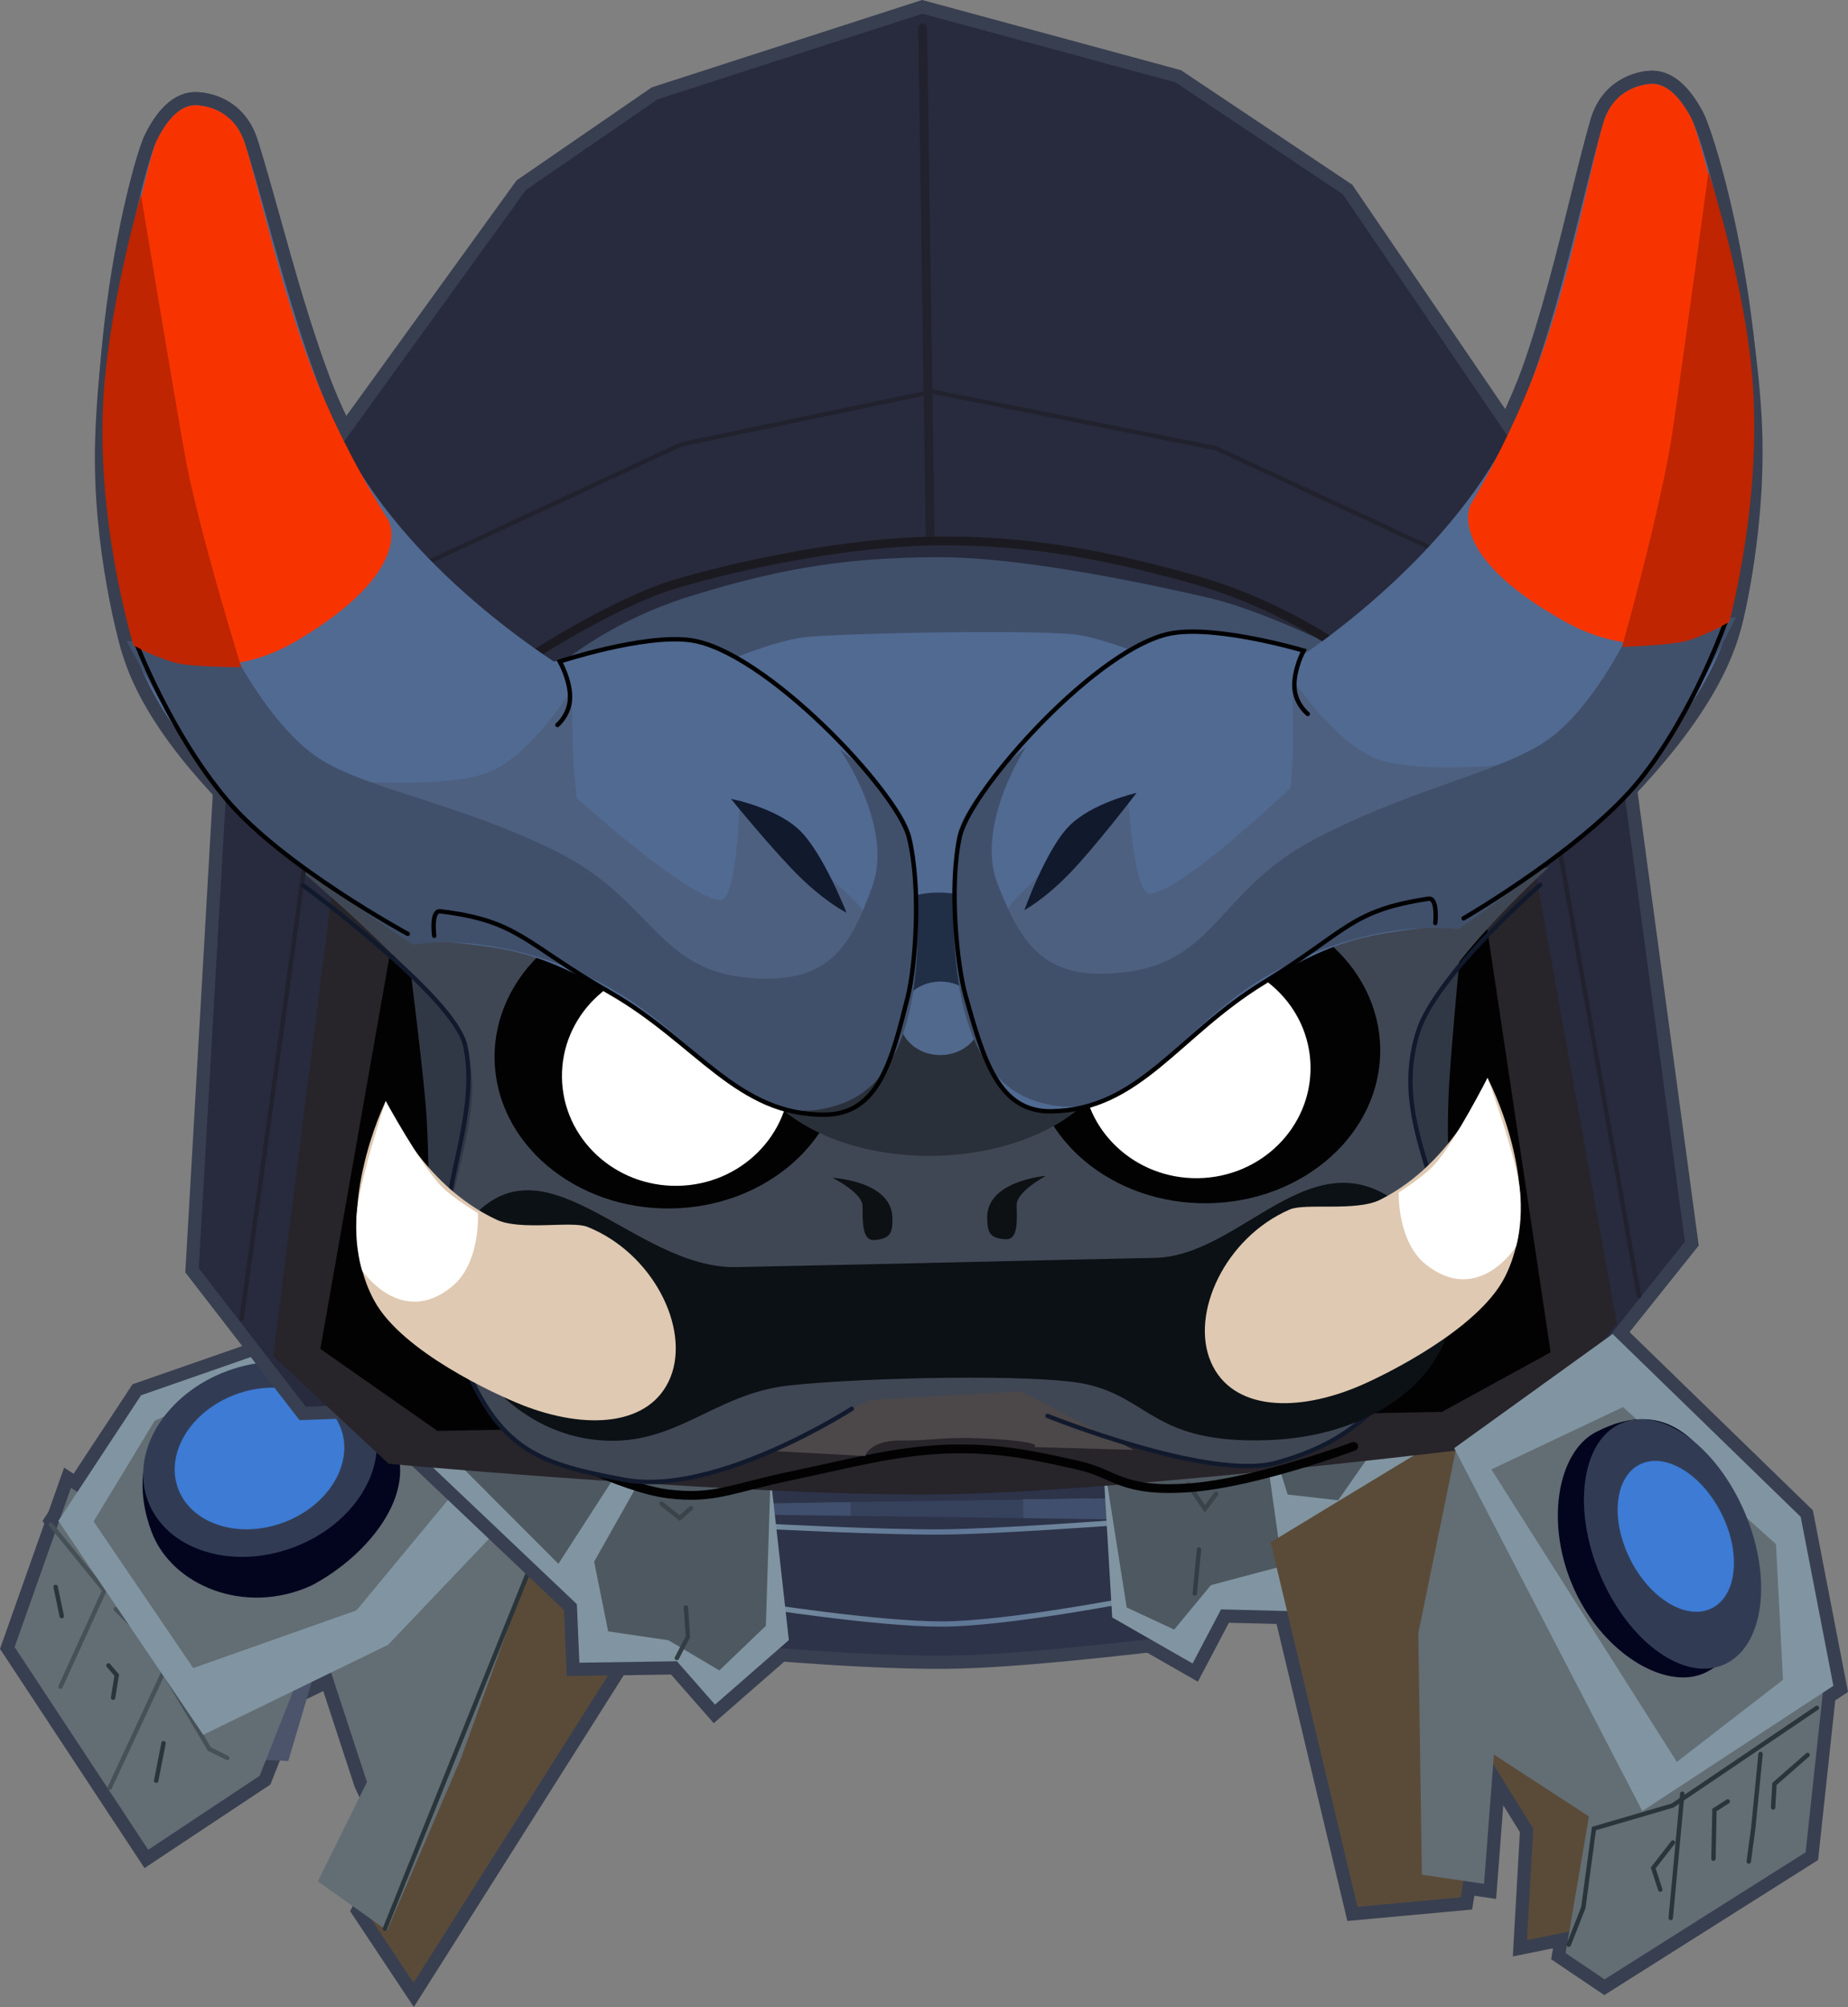 <svg version="1.1" xmlns="http://www.w3.org/2000/svg" xmlns:xlink="http://www.w3.org/1999/xlink" width="105.105" height="114.147" viewBox="0,0,105.105,114.147"><rect x="0" y="0" width="105.105" height="114.147" fill="#808080" stroke="none"/><defs><radialGradient cx="241.713" cy="210.813" r="10.023" gradientUnits="userSpaceOnUse" id="color-1"><stop offset="0" stop-color="#5d7596"/><stop offset="1" stop-color="#748a9d"/></radialGradient><radialGradient cx="240.937" cy="205.75" r="9.735" gradientUnits="userSpaceOnUse" id="color-2"><stop offset="0" stop-color="#5d7596"/><stop offset="1" stop-color="#748a9d"/></radialGradient></defs><g transform="translate(-187.35,-119.162)"><g data-paper-data="{&quot;isPaintingLayer&quot;:true}" fill-rule="nonzero" stroke-linejoin="miter" stroke-miterlimit="10" stroke-dasharray="" stroke-dashoffset="0" style="mix-blend-mode: normal"><path d="M223.026,212.718l-12.155,19.212l-2.747,-4.134l11.626,-24.771z" fill="none" stroke="#383f50" stroke-width="1.5" stroke-linecap="round"/><path d="M205.073,212.68l-2.955,7.478l-6.338,4.207l-7.599,-11.529l3.204,-9.057z" fill="none" stroke="#383f50" stroke-width="1.5" stroke-linecap="round"/><path d="M219.715,202.199l-6.168,17.015l-4.182,9.744l-1.178,-1.311l1.155,-4.735l-1.121,-2.396l-2.204,-6.731z" fill="none" stroke="#383f50" stroke-width="1.5" stroke-linecap="round"/><path d="M216.05,197.83l3.568,4.168l-10.193,10.707l-10.515,5.12l-8.241,-12.166l4.705,-7.144l13.631,-4.749l1.882,1.144l3.705,-1.466z" data-paper-data="{&quot;index&quot;:null}" fill="none" stroke="#383f50" stroke-width="1.5" stroke-linecap="round"/><path d="M223.026,212.718l-12.155,19.212l-2.747,-4.134l11.626,-24.771z" fill="#5a4b39" stroke="#000000" stroke-width="0" stroke-linecap="round"/><path d="M206.425,210.286l-2.68,9.031l-2.992,-0.15" fill="#4c546b" stroke="#000000" stroke-width="0" stroke-linecap="round"/><path d="M205.073,212.68l-2.955,7.478l-6.338,4.207l-7.599,-11.529l3.204,-9.057z" fill="#636d74" stroke="#000000" stroke-width="0" stroke-linecap="round"/><path d="M190.243,205.874l3.044,3.741l-2.494,5.471" fill="none" stroke="#465157" stroke-width="0.25" stroke-linecap="round"/><path d="M193.931,210.679l2.999,2.974l-3.34,7.181" fill="none" stroke="#465157" stroke-width="0.25" stroke-linecap="round"/><path d="M200.28,219.142l-1.026,-0.508l-2.492,-4.213" fill="none" stroke="#465157" stroke-width="0.25" stroke-linecap="round"/><path d="M193.518,213.88l0.472,0.553l-0.208,1.281" fill="none" stroke="#29353a" stroke-width="0.25" stroke-linecap="round"/><path d="M190.862,211.076l-0.348,-1.662" fill="none" stroke="#29353a" stroke-width="0.25" stroke-linecap="round"/><path d="M196.233,220.438l0.418,-2.135" fill="none" stroke="#29353a" stroke-width="0.25" stroke-linecap="round"/><path d="M219.715,202.199l-6.168,17.015l-4.182,9.744l-3.936,-2.799l2.792,-5.643l-2.204,-6.731z" fill="#636d74" stroke="#000000" stroke-width="0" stroke-linecap="round"/><path d="M216.05,197.83l3.568,4.168l-10.193,10.707l-10.515,5.12l-8.241,-12.166l4.705,-7.144l13.631,-4.749l1.882,1.144l3.705,-1.466z" data-paper-data="{&quot;index&quot;:null}" fill="#8095a1" stroke="#000000" stroke-width="0" stroke-linecap="round"/><path d="M208.591,196.967l5.91,5.478l-6.876,8.304l-9.286,3.281l-5.666,-8.337l3.474,-5.731l5.909,-2.643z" data-paper-data="{&quot;index&quot;:null}" fill="#636d74" stroke="#000000" stroke-width="0" stroke-linecap="round"/><path d="M205.026,209.355c-3.788,1.7 -7.907,-0.033 -9.05,-3.062c-1.548,-4.103 0.503,-7.374 4.36,-8.793c3.857,-1.418 7.548,-0.061 9.393,3.658c1.439,2.9 -1.435,6.503 -4.704,8.197z" data-paper-data="{&quot;index&quot;:null}" fill="#03051e" stroke="none" stroke-width="0" stroke-linecap="butt"/><path d="M203.988,207.185c-3.525,1.296 -7.211,0.096 -8.232,-2.682c-1.021,-2.777 1.008,-6.08 4.534,-7.376c3.525,-1.296 7.211,-0.096 8.232,2.682c1.021,2.777 -1.008,6.08 -4.534,7.376z" data-paper-data="{&quot;index&quot;:null}" fill="#313c54" stroke="none" stroke-width="0" stroke-linecap="butt"/><path d="M203.45,205.76c-2.558,0.941 -5.232,0.069 -5.973,-1.946c-0.741,-2.015 0.732,-4.412 3.29,-5.352c2.558,-0.941 5.232,-0.069 5.974,1.946c0.741,2.015 -0.732,4.412 -3.29,5.352z" data-paper-data="{&quot;index&quot;:null}" fill="#3d7bd4" stroke="none" stroke-width="0" stroke-linecap="butt"/><path d="M219.649,202.974l-10.408,25.879" fill="none" stroke="#29353a" stroke-width="0.25" stroke-linecap="round"/><path d="M228.307,205.276l26.489,0.353l0.26,6.476c0,0 -8.503,1.087 -13.183,1.206c-4.68,0.119 -11.972,-0.567 -11.972,-0.567z" fill="none" stroke="#383f50" stroke-width="1.5" stroke-linecap="round"/><path d="M231.257,203.851l0.959,8.589l-4.201,3.669l-2.164,-2.466l-5.549,0.082l-0.141,-3.328l-8.443,-8.016z" fill="none" stroke="#383f50" stroke-width="1.5" stroke-linecap="round"/><path d="M250.112,202.742l18.764,-1.016l-8.8,5.495l1.348,3.588l-4.627,-0.117l-1.62,3.076l-4.571,-2.616z" fill="none" stroke="#383f50" stroke-width="1.5" stroke-linecap="round"/><path d="M269.928,200.621l8.614,16.833l1.065,10.951l-5.411,1.097l0.359,-6.337l-2.779,-4.482l-1.347,8.386l-5.871,0.538l-4.94,-20.731z" fill="none" stroke="#383f50" stroke-width="1.5" stroke-linecap="round"/><path d="M204.743,199.165l-6.088,-7.874l2.219,-38.656l16.39,-22.671l7.49,-5.154l15.059,-4.867l14.392,3.903l9.517,6.364l14.243,20.894l5.214,38.679l-5.474,6.849z" fill="none" stroke="#383f50" stroke-width="1.5" stroke-linecap="round"/><path d="M209.788,172.11c0,0 -12.701,-8.373 -14.838,-16.24c-3.362,-12.371 0.517,-27.088 1.304,-28.688c0.583,-1.186 1.368,-2.127 2.359,-2.026c0.225,0.023 1.997,0.123 2.657,2.144c1.516,4.638 3.42,13.673 6.541,18.692c4.48,7.205 12.784,11.89 12.784,11.89" fill="none" stroke="#383f50" stroke-width="1.5" stroke-linecap="round"/><path d="M204.236,155.601c-4.989,2.963 -9.287,0.269 -9.287,0.269c0,0 -1.624,-5.528 -1.439,-11.662c0.228,-7.579 2.308,-16.141 2.743,-17.026c0.583,-1.186 1.368,-2.127 2.359,-2.026c0.225,0.023 1.997,0.123 2.657,2.144c0.779,2.383 1.989,8.129 3.882,13.009c1.792,4.618 4.292,8.446 4.292,8.446c0,0 1.63,2.784 -5.208,6.846z" fill="none" stroke="#383f50" stroke-width="1.5" stroke-linecap="round"/><path d="M260.118,157.301c0,0 8.162,-4.927 12.429,-12.261c2.972,-5.108 4.61,-14.195 5.989,-18.876c0.601,-2.039 2.369,-2.191 2.593,-2.221c0.988,-0.131 1.8,0.787 2.418,1.955c0.833,1.576 5.143,16.173 2.146,28.637c-1.906,7.926 -14.355,16.669 -14.355,16.669" data-paper-data="{&quot;index&quot;:null}" fill="none" stroke="#383f50" stroke-width="1.5" stroke-linecap="round"/><path d="M270.995,147.851c0,0 2.387,-3.9 4.042,-8.568c1.749,-4.934 2.79,-10.713 3.499,-13.118c0.601,-2.039 2.369,-2.191 2.593,-2.221c0.988,-0.131 1.8,0.787 2.418,1.955c0.461,0.871 2.791,9.369 3.242,16.938c0.365,6.126 -1.095,11.699 -1.095,11.699c0,0 -4.217,2.819 -9.291,0.004c-6.955,-3.859 -5.407,-6.69 -5.407,-6.69z" data-paper-data="{&quot;index&quot;:null}" fill="none" stroke="#383f50" stroke-width="1.5" stroke-linecap="round"/><path d="M291.053,215.143l-1.007,9.364l-11.437,7.227l-2.216,-1.494l1.406,-8.225z" fill="none" stroke="#383f50" stroke-width="1.5" stroke-linecap="round"/><path d="M281.016,220.251l-0.257,2.007l-2.857,0.328l-5.586,-3.638l-0.56,7.354l-3.537,-0.52l-0.202,-13.734l2.136,-10.43z" fill="none" stroke="#383f50" stroke-width="1.5" stroke-linecap="round"/><path d="M279.068,195.031l10.697,10.4l1.858,9.608l-10.866,7.124l-10.701,-20.639z" fill="none" stroke="#383f50" stroke-width="1.5" stroke-linecap="round"/><path d="M231.299,206.799l-0.032,-2.145l19.714,-0.29l0.032,2.145z" fill="#3f4f6d" stroke="none" stroke-width="0" stroke-linecap="butt"/><path d="M235.745,206.156l-0.032,-2.145l9.816,-0.144l0.032,2.145z" fill="#36415c" stroke="none" stroke-width="0" stroke-linecap="butt"/><path d="M230.432,204.667l-0.023,-1.567l21.254,-0.312l0.023,1.567z" fill="#2d3349" stroke="none" stroke-width="0" stroke-linecap="butt"/><path d="M228.307,205.276l26.489,0.353l0.26,6.476c0,0 -8.503,1.087 -13.183,1.206c-4.68,0.119 -11.972,-0.567 -11.972,-0.567z" fill="#2d3349" stroke="#000000" stroke-width="0" stroke-linecap="round"/><path d="M251.727,210.129c0,0 -7.136,1.388 -10.788,1.396c-3.652,0.009 -10.577,-1.082 -10.577,-1.082" fill="none" stroke="url(#color-1)" stroke-width="0.3" stroke-linecap="round"/><path d="M250.673,205.772c0,0 -6.528,0.484 -9.646,0.516c-3.378,0.035 -9.905,-0.312 -9.905,-0.312" fill="none" stroke="url(#color-2)" stroke-width="0.3" stroke-linecap="round"/><path d="M231.257,203.851l0.959,8.589l-4.201,3.669l-2.164,-2.466l-5.549,0.082l-0.141,-3.328l-8.443,-8.016z" fill="#8095a1" stroke="#000000" stroke-width="0" stroke-linecap="round"/><path d="M250.112,202.742l18.764,-1.016l-8.8,5.495l1.348,3.588l-4.627,-0.117l-1.62,3.076l-4.571,-2.616z" fill="#8095a1" stroke="#000000" stroke-width="0" stroke-linecap="round"/><path d="M222.365,203.057l-3.256,5.043l-5.915,-5.926z" fill="#4e5860" stroke="#000000" stroke-width="0" stroke-linecap="round"/><path d="M265.542,201.497l-2.084,2.991l-2.872,-0.328l-0.582,-1.842z" fill="#4e5860" stroke="#000000" stroke-width="0" stroke-linecap="round"/><path d="M231.16,203.575l-0.252,8.052l-2.645,2.537l-2.893,-1.715l-3.43,-0.505l-0.798,-3.966l2.524,-4.477z" fill="#4e5860" stroke="#000000" stroke-width="0" stroke-linecap="round"/><path d="M259.449,202.327l0.827,5.908l-4.054,1.077l-2.09,2.528l-2.701,-1.255l-1.224,-7.753z" fill="#4e5860" stroke="#000000" stroke-width="0" stroke-linecap="round"/><path d="M226.36,210.584l0.117,1.663l-0.63,1.212" fill="none" stroke="#323e43" stroke-width="0.25" stroke-linecap="round"/><path d="M255.303,209.788l0.241,-2.501" fill="none" stroke="#323e43" stroke-width="0.25" stroke-linecap="round"/><path d="M226.647,204.936l-0.639,0.564l-1.03,-0.817" fill="none" stroke="#3a4349" stroke-width="0.25" stroke-linecap="round"/><path d="M256.515,204.128l-0.635,0.842l-0.945,-1.374" fill="none" stroke="#3a4349" stroke-width="0.25" stroke-linecap="round"/><path d="M269.928,200.621l8.614,16.833l1.065,10.951l-5.411,1.097l0.359,-6.337l-2.779,-4.482l-1.347,8.386l-5.871,0.539l-4.94,-20.731z" fill="#5a4b39" stroke="#000000" stroke-width="0" stroke-linecap="round"/><path d="M204.743,199.165l-6.088,-7.874l2.219,-38.656l16.39,-22.671l7.49,-5.154l15.059,-4.867l14.392,3.903l9.517,6.364l14.243,20.894l5.214,38.679l-5.474,6.849z" fill="#282b3d" stroke="#000000" stroke-width="0" stroke-linecap="round"/><path d="M274.517,167.878l4.786,26.549l-5.517,6.797c0,0 -21.687,2.721 -32.44,2.919c-10.691,0.198 -31.893,-1.73 -31.893,-1.73l-6.562,-6.131l3.392,-26.791z" fill="#27242a" stroke="#000000" stroke-width="0" stroke-linecap="round"/><path d="M264.338,201.423c0,0 -5.582,2.095 -9.401,2.358c-3.819,0.263 -4.168,-0.818 -6.242,-1.28c-2.42,-0.539 -4.553,-1.03 -7.481,-0.924c-2.928,0.106 -5.361,0.781 -8.858,1.518c-3.498,0.736 -4.387,1.347 -7.015,1.028c-2.628,-0.319 -7.256,-2.761 -7.256,-2.761" fill="none" stroke="#020202" stroke-width="0.5" stroke-linecap="round"/><path d="M271.615,169.875l3.926,26.195l-6.178,3.388l-57.13,1.084l-6.662,-4.664l3.945,-22.404z" fill="#020202" stroke="#000000" stroke-width="0" stroke-linecap="round"/><path d="M211.708,189.023c0,0 0.094,-4.126 -0.143,-6.964c-0.294,-3.519 -1.487,-12.55 -1.487,-12.55l4.264,-0.673l4.497,23.501z" fill="#313845" stroke="#000000" stroke-width="0" stroke-linecap="round"/><path d="M262.786,191.57l3.805,-23.623l4.282,0.548c0,0 -0.927,9.062 -1.117,12.588c-0.154,2.843 0.062,6.965 0.062,6.965z" data-paper-data="{&quot;index&quot;:null}" fill="#313845" stroke="#000000" stroke-width="0" stroke-linecap="round"/><path d="M275.426,168.499c0,0 -6.405,5.74 -7.422,9.34c-1.742,6.166 3.347,10.383 0.948,15.963c-2.399,5.579 -5.2,7.488 -9.004,8.549c-3.803,1.061 -13.02,-2.662 -13.02,-2.662l-11.133,-0.407c0,0 -7.743,5.004 -12.922,4.041c-5.178,-0.963 -7.372,-1.716 -9.675,-7.989c-2.303,-6.273 2.336,-11.92 0.611,-16.699c-1.095,-3.033 -9.232,-9.85 -9.232,-9.85l7.374,-0.108l28.312,14.277l27.616,-13.672z" fill="#404754" stroke="#000000" stroke-width="0" stroke-linecap="round"/><path d="M236.798,198.79l8.615,-0.493l6.409,3.325l-5.656,-0.161c0,0 0.649,-0.275 -2.268,-0.455c-2.917,-0.18 -3.346,0.104 -5.229,0.077c-1.882,-0.027 -2.107,0.886 -2.107,0.886l-5.375,-0.287z" fill="#4c4749" stroke="#000000" stroke-width="0" stroke-linecap="round"/><path d="M209.758,161.492c0,0 5.064,-6.98 30.419,-7.349c21.497,-0.313 29.192,6.728 29.192,6.728l-11.292,9.794l-26.998,1.946z" fill="#516a92" stroke="#000000" stroke-width="0" stroke-linecap="round"/><path d="M240.248,149.535l-0.423,-28.795" fill="none" stroke="#21222e" stroke-width="0.5" stroke-linecap="round"/><path d="M201.087,194.175l3.841,-27.663l6.149,-15.088l15.028,-6.99l14.29,-2.997l16.107,3.214l15.235,7.076l3.914,13.48l4.919,27.667" fill="none" stroke="#21222e" stroke-width="0.25" stroke-linecap="round"/><path d="M240.647,150.852c4.905,-0.025 12.237,1.568 15.44,2.309c3.203,0.741 7.748,3.056 7.748,3.056l-8.683,1.269c0,0 -4.34,-1.836 -6.309,-2.19c-2.041,-0.366 -13.563,-0.126 -15.69,0.104c-2.127,0.229 -5.962,1.99 -5.962,1.99l-9.122,0.514c0,0 3.068,-3.123 8.488,-4.817c5.42,-1.693 9.184,-2.211 14.089,-2.236z" fill="#40506b" stroke="#000000" stroke-width="0" stroke-linecap="round"/><path d="M235.317,179.093c0.07,4.779 -4.314,8.718 -9.792,8.798c-5.478,0.08 -9.976,-3.728 -10.046,-8.507c-0.07,-4.779 4.314,-8.718 9.792,-8.798c5.478,-0.08 9.976,3.728 10.046,8.507z" fill="#020202" stroke="none" stroke-width="0" stroke-linecap="butt"/><path d="M235.796,199.282c0,0 -7.743,5.004 -12.922,4.041c-5.178,-0.963 -7.372,-1.716 -9.675,-7.989c-2.303,-6.273 1.682,-11.732 0.611,-16.699c-0.603,-2.796 -9.221,-9.117 -9.221,-9.117" fill="none" stroke="#111a2d" stroke-width="0.25" stroke-linecap="round"/><path d="M274.952,169.483c0,0 -5.926,5.122 -6.948,8.356c-1.931,6.109 3.347,10.383 0.948,15.963c-2.399,5.579 -5.2,7.488 -9.004,8.549c-3.803,1.061 -13.02,-2.662 -13.02,-2.662" fill="none" stroke="#111a2d" stroke-width="0.25" stroke-linecap="round"/><path d="M216.914,156.907c0,0 5.17,-3.45 8.92,-4.553c3.75,-1.103 9.802,-2.376 14.798,-2.425c4.736,-0.046 8.943,0.61 14.441,2.138c5.498,1.528 9.195,4.43 9.195,4.43" fill="none" stroke="#1b1a20" stroke-width="0.5" stroke-linecap="round"/><path d="M232.282,180.252c0.051,3.455 -2.812,6.299 -6.394,6.352c-3.582,0.053 -6.527,-2.706 -6.577,-6.161c-0.051,-3.455 2.812,-6.299 6.394,-6.352c3.582,-0.053 6.527,2.706 6.577,6.161z" fill="#ffffff" stroke="none" stroke-width="0" stroke-linecap="butt"/><path d="M265.85,178.797c0.07,4.779 -4.314,8.718 -9.792,8.798c-5.478,0.08 -9.976,-3.728 -10.046,-8.507c-0.07,-4.779 4.314,-8.718 9.792,-8.798c5.478,-0.08 9.976,3.728 10.046,8.507z" fill="#020202" stroke="none" stroke-width="0" stroke-linecap="butt"/><path d="M261.886,179.817c0.051,3.455 -2.812,6.299 -6.394,6.352c-3.582,0.053 -6.527,-2.706 -6.577,-6.161c-0.051,-3.455 2.812,-6.299 6.394,-6.352c3.582,-0.053 6.527,2.706 6.577,6.161z" fill="#ffffff" stroke="none" stroke-width="0" stroke-linecap="butt"/><path d="M220.987,201.023c-6.233,-0.847 -10.069,-8.293 -7.199,-12.105c4.347,-5.775 9.542,2.43 15.45,2.308c9.937,-0.204 17.817,-0.403 23.803,-0.526c5.201,-0.107 9.362,-7.799 14.772,-2.271c5.135,5.248 0.549,12.326 -8.362,12.639c-6.525,0.229 -6.684,-2.43 -10.426,-3.205c-2.714,-0.562 -12.361,-0.38 -16.788,0.094c-4.428,0.474 -6.586,3.699 -11.25,3.065z" fill="#0c1115" stroke="#000000" stroke-width="0" stroke-linecap="round"/><path d="M216.982,199.042c-1.412,-0.564 -6.756,-2.99 -8.344,-5.902c-2.599,-4.764 0.653,-11.358 0.653,-11.358c0,0 1.933,4.719 6.308,6.751c1.382,0.642 4.263,0.046 5.157,0.403c3.722,1.487 5.848,5.752 4.732,8.544c-1.115,2.792 -4.783,3.05 -8.506,1.563z" fill="#dfc9b2" stroke="none" stroke-width="0" stroke-linecap="butt"/><path d="M207.949,191.425c0,0 -0.429,-1.24 -0.324,-3.073c0.112,-1.946 1.665,-6.569 1.665,-6.569c0,0 1.941,3.544 3.098,4.782c0.678,0.726 2.143,1.586 2.143,1.586c0,0 0.175,2.807 -1.451,4.16c-2.9,2.412 -5.132,-0.886 -5.132,-0.886z" fill="#ffffff" stroke="none" stroke-width="0" stroke-linecap="butt"/><path d="M264.77,197.942c-3.677,1.596 -7.351,1.446 -8.548,-1.312c-1.197,-2.758 0.802,-7.083 4.479,-8.679c0.883,-0.383 3.78,0.128 5.143,-0.554c4.313,-2.159 6.107,-6.933 6.107,-6.933c0,0 3.444,6.496 0.986,11.333c-1.502,2.957 -6.772,5.539 -8.167,6.145z" data-paper-data="{&quot;index&quot;:null}" fill="#dfc9b2" stroke="none" stroke-width="0" stroke-linecap="butt"/><path d="M268.472,191.099c-1.665,-1.304 -1.572,-4.115 -1.572,-4.115c0,0 1.438,-0.903 2.095,-1.649c1.12,-1.271 2.956,-4.871 2.956,-4.871c0,0 1.688,4.575 1.857,6.517c0.159,1.829 -0.233,3.081 -0.233,3.081c0,0 -2.134,3.362 -5.103,1.036z" data-paper-data="{&quot;index&quot;:null}" fill="#ffffff" stroke="none" stroke-width="0" stroke-linecap="butt"/><path d="M209.788,172.11c0,0 -12.701,-8.373 -14.838,-16.24c-3.362,-12.371 0.517,-27.088 1.304,-28.688c0.583,-1.186 1.368,-2.127 2.359,-2.026c0.225,0.023 1.997,0.123 2.657,2.144c1.516,4.638 3.42,13.673 6.541,18.692c4.48,7.205 12.784,11.89 12.784,11.89" fill="#516a92" stroke="#000000" stroke-width="0" stroke-linecap="round"/><path d="M219.055,160.394c0,0 0.712,-0.59 0.717,-1.583c0.005,-0.993 -0.585,-2.027 -0.585,-2.027c0,0 4.708,-1.553 7.383,-1.219c4.211,0.526 11.797,8.56 12.468,11.195c0.729,2.863 0.363,7.411 -0.052,9.066c-0.909,3.628 -1.653,6.7 -4.711,6.73c-4.992,0.048 -7.293,-4.121 -12.22,-6.943c-4.927,-2.823 -6.564,-2.528 -11.053,-3.075" fill="#516a92" stroke="#000000" stroke-width="0" stroke-linecap="round"/><path d="M250.841,178.178c0.053,3.626 -4.601,6.635 -10.395,6.72c-5.794,0.085 -10.535,-2.786 -10.588,-6.412c-0.053,-3.626 4.601,-6.635 10.395,-6.72c5.794,-0.085 10.535,2.786 10.588,6.412z" fill="#2a3039" stroke="none" stroke-width="0" stroke-linecap="butt"/><path d="M245.57,174.036c0.034,2.31 -2.106,4.214 -4.781,4.253c-2.674,0.039 -4.87,-1.801 -4.904,-4.111c-0.034,-2.31 2.106,-4.214 4.781,-4.253c2.674,-0.039 4.87,1.801 4.904,4.111z" fill="#202e46" stroke="none" stroke-width="0" stroke-linecap="butt"/><path d="M243.17,177.043c0.017,1.155 -1.015,2.106 -2.305,2.125c-1.29,0.019 -2.35,-0.902 -2.367,-2.057c-0.017,-1.155 1.015,-2.106 2.305,-2.125c1.29,-0.019 2.35,0.902 2.367,2.057z" fill="#51698d" stroke="none" stroke-width="0" stroke-linecap="butt"/><path d="M219.87,158.36c0,0 0.038,2.996 0.09,4.134c0.039,0.833 0.198,2.066 0.198,2.066c0,0 6.303,5.695 8.16,5.789c0.972,0.049 1.098,-5.728 1.098,-5.728c0,0 4.803,4.081 6.335,5.569c0.871,0.845 2.057,2.579 2.057,2.579l0.029,1.969l-10.801,2.128l-7.387,-6.785l-12.405,-6.514c0,0 5.582,0.473 7.969,-0.511c2.386,-0.984 4.658,-4.697 4.658,-4.697z" fill="#4e607f" stroke="#000000" stroke-width="0" stroke-linecap="round"/><path d="M200.663,156.317c0,0 2.282,4.508 5.134,6.163c2.852,1.654 7.913,2.475 13.215,5.115c5.302,2.64 5.71,6.579 10.59,7.144c4.88,0.565 6.11,-1.733 7.357,-5.152c1.247,-3.419 -1.84,-7.804 -1.84,-7.804c0,0 3.996,2.907 4.197,5.646c0.201,2.738 1.331,12.619 -4.166,14.528c-5.497,1.909 -7.826,-3.947 -13.773,-6.965c-5.947,-3.018 -10.516,-2.102 -10.516,-2.102c0,0 -6.117,-3.977 -9.123,-6.635c-3.006,-2.658 -7.191,-10.645 -7.191,-10.645z" fill="#40506b" stroke="#000000" stroke-width="0" stroke-linecap="round"/><path d="M204.236,155.601c-4.989,2.963 -9.287,0.269 -9.287,0.269c0,0 -1.624,-5.528 -1.439,-11.662c0.228,-7.579 2.308,-16.141 2.743,-17.026c0.583,-1.186 1.368,-2.127 2.359,-2.026c0.225,0.023 1.997,0.123 2.657,2.144c0.779,2.383 1.989,8.129 3.882,13.009c1.792,4.618 4.292,8.446 4.292,8.446c0,0 1.63,2.784 -5.208,6.846z" fill="#f73400" stroke="#000000" stroke-width="0" stroke-linecap="round"/><path d="M210.54,172.274c0,0 -7.101,-3.848 -10.294,-7.625c-3.193,-3.777 -5.144,-8.906 -5.144,-8.906" fill="none" stroke="#000000" stroke-width="0.25" stroke-linecap="round"/><path d="M195.369,130.248c0,0 1.676,10.135 2.471,14.654c0.747,4.246 3.233,12.206 3.233,12.206c0,0 -2.642,-0.004 -3.622,-0.223c-1.057,-0.236 -2.502,-1.014 -2.502,-1.014c0,0 -2.239,-7.178 -1.684,-14.56c0.395,-5.253 2.104,-11.062 2.104,-11.062z" fill="#be2500" stroke="#000000" stroke-width="0" stroke-linecap="round"/><path d="M228.923,164.597c0,0 2.568,0.488 3.912,1.793c1.344,1.305 2.659,4.679 2.659,4.679c0,0 -1.133,-0.554 -2.619,-1.997c-1.486,-1.443 -3.951,-4.475 -3.951,-4.475z" fill="#11192d" stroke="#000000" stroke-width="0" stroke-linecap="round"/><path d="M219.055,160.394c0,0 0.712,-0.59 0.717,-1.583c0.005,-0.993 -0.585,-2.027 -0.585,-2.027c0,0 4.708,-1.553 7.383,-1.219c4.211,0.526 11.797,8.56 12.468,11.195c0.729,2.863 0.363,7.411 -0.052,9.066c-0.909,3.628 -1.653,6.7 -4.711,6.73c-4.992,0.048 -7.293,-4.121 -12.22,-6.943c-4.927,-2.823 -5.169,-4.075 -9.659,-4.622c-0.549,-0.067 -0.35,1.393 -0.35,1.393" fill="none" stroke="#000000" stroke-width="0.25" stroke-linecap="round"/><path d="M238.106,188.438c0.012,0.825 -0.094,1.171 -1.021,1.249c-0.73,0.062 -0.666,-1.114 -0.678,-1.939c-0.011,-0.76 -1.712,-1.599 -1.712,-1.599c0,0 3.38,0.164 3.411,2.288z" fill="#0d1114" stroke="none" stroke-width="0" stroke-linecap="butt"/><path d="M246.839,186.036c0,0 -1.676,0.888 -1.665,1.648c0.012,0.825 0.111,1.998 -0.621,1.958c-0.929,-0.051 -1.045,-0.394 -1.057,-1.219c-0.031,-2.124 3.342,-2.387 3.342,-2.387z" data-paper-data="{&quot;index&quot;:null}" fill="#0d1114" stroke="none" stroke-width="0" stroke-linecap="butt"/><path d="M260.118,157.301c0,0 8.162,-4.927 12.429,-12.261c2.972,-5.108 4.61,-14.195 5.989,-18.876c0.601,-2.039 2.369,-2.191 2.593,-2.221c0.988,-0.131 1.8,0.787 2.418,1.955c0.833,1.576 5.143,16.173 2.146,28.637c-1.906,7.926 -14.355,16.669 -14.355,16.669" data-paper-data="{&quot;index&quot;:null}" fill="#516a92" stroke="#000000" stroke-width="0" stroke-linecap="round"/><path d="M270.139,171.669c-4.472,0.679 -6.116,0.432 -10.958,3.399c-4.842,2.966 -7.02,7.201 -12.011,7.299c-3.058,0.06 -3.892,-2.989 -4.907,-6.588c-0.463,-1.642 -0.962,-6.178 -0.318,-9.061c0.593,-2.653 7.94,-10.907 12.133,-11.556c2.664,-0.413 7.415,1.001 7.415,1.001c0,0 -0.559,1.05 -0.525,2.043c0.034,0.993 0.763,1.561 0.763,1.561" data-paper-data="{&quot;index&quot;:null}" fill="#516a92" stroke="#000000" stroke-width="0" stroke-linecap="round"/><path d="M260.857,157.757c0,0 2.379,3.644 4.794,4.558c2.414,0.914 7.98,0.277 7.98,0.277l-12.208,6.876l-7.184,6.999l-10.859,-1.81l-0.029,-1.969c0,0 1.135,-1.768 1.98,-2.639c1.488,-1.532 6.169,-5.753 6.169,-5.753c0,0 0.295,5.77 1.265,5.693c1.854,-0.148 7.986,-6.026 7.986,-6.026c0,0 0.123,-1.237 0.137,-2.071c0.019,-1.138 -0.031,-4.134 -0.031,-4.134z" data-paper-data="{&quot;index&quot;:null}" fill="#4e607f" stroke="#000000" stroke-width="0" stroke-linecap="round"/><path d="M286.088,154.265c0,0 -3.948,8.107 -6.875,10.852c-2.927,2.745 -8.924,6.9 -8.924,6.9c0,0 -4.594,-0.781 -10.45,2.41c-5.856,3.191 -8.011,9.113 -13.562,7.366c-5.551,-1.747 -4.712,-11.657 -4.592,-14.4c0.121,-2.743 4.03,-5.766 4.03,-5.766c0,0 -2.957,4.474 -1.61,7.854c1.347,3.381 2.643,5.642 7.505,4.933c4.862,-0.709 5.154,-4.658 10.376,-7.452c5.222,-2.794 10.257,-3.763 13.059,-5.501c2.802,-1.738 4.951,-6.311 4.951,-6.311z" data-paper-data="{&quot;index&quot;:null}" fill="#40506b" stroke="#000000" stroke-width="0" stroke-linecap="round"/><path d="M270.995,147.851c0,0 2.387,-3.9 4.042,-8.568c1.749,-4.934 2.79,-10.713 3.499,-13.118c0.601,-2.039 2.369,-2.191 2.593,-2.221c0.988,-0.131 1.8,0.787 2.418,1.955c0.461,0.871 2.791,9.369 3.242,16.938c0.365,6.126 -1.095,11.699 -1.095,11.699c0,0 -4.217,2.819 -9.291,0.004c-6.955,-3.859 -5.407,-6.69 -5.407,-6.69z" data-paper-data="{&quot;index&quot;:null}" fill="#f73400" stroke="#000000" stroke-width="0" stroke-linecap="round"/><path d="M285.537,154.413c0,0 -1.8,5.185 -4.88,9.054c-3.081,3.869 -10.065,7.924 -10.065,7.924" data-paper-data="{&quot;index&quot;:null}" fill="none" stroke="#000000" stroke-width="0.25" stroke-linecap="round"/><path d="M284.521,128.938c0,0 1.879,5.757 2.428,10.996c0.772,7.362 -1.256,14.603 -1.256,14.603c0,0 -1.422,0.82 -2.471,1.087c-0.973,0.248 -3.614,0.33 -3.614,0.33c0,0 2.251,-8.029 2.873,-12.296c0.662,-4.54 2.039,-14.72 2.039,-14.72z" data-paper-data="{&quot;index&quot;:null}" fill="#be2500" stroke="#000000" stroke-width="0" stroke-linecap="round"/><path d="M251.991,164.258c0,0 -2.375,3.103 -3.818,4.589c-1.443,1.486 -2.56,2.073 -2.56,2.073c0,0 1.215,-3.411 2.52,-4.755c1.305,-1.344 3.857,-1.907 3.857,-1.907z" data-paper-data="{&quot;index&quot;:null}" fill="#11192d" stroke="#000000" stroke-width="0" stroke-linecap="round"/><path d="M268.982,171.657c0,0 0.156,-1.465 -0.39,-1.382c-4.472,0.679 -4.569,1.827 -9.411,4.793c-4.842,2.966 -7.02,7.201 -12.011,7.299c-3.058,0.06 -3.892,-2.989 -4.907,-6.588c-0.463,-1.642 -0.962,-6.178 -0.318,-9.061c0.593,-2.653 7.94,-10.907 12.133,-11.556c2.664,-0.413 7.415,1.001 7.415,1.001c0,0 -0.559,1.05 -0.525,2.043c0.034,0.993 0.763,1.561 0.763,1.561" data-paper-data="{&quot;index&quot;:null}" fill="none" stroke="#000000" stroke-width="0.25" stroke-linecap="round"/><path d="M291.053,215.143l-1.007,9.364l-11.437,7.227l-2.216,-1.494l1.406,-8.225z" fill="#636d74" stroke="#000000" stroke-width="0" stroke-linecap="round"/><path d="M281.016,220.251l-0.257,2.007l-2.857,0.328l-5.586,-3.638l-0.56,7.354l-3.537,-0.52l-0.202,-13.734l2.136,-10.43z" fill="#636d74" stroke="#000000" stroke-width="0" stroke-linecap="round"/><path d="M279.068,195.031l10.697,10.4l1.858,9.608l-10.866,7.124l-10.701,-20.639z" fill="#8095a1" stroke="#000000" stroke-width="0" stroke-linecap="round"/><path d="M279.657,199.188l8.7,7.79l0.4,7.721l-6.037,4.668l-10.547,-16.635z" fill="#636d74" stroke="#000000" stroke-width="0" stroke-linecap="round"/><path d="M286.239,205.114c1.729,3.733 1.831,7.141 -1.769,9.111c-2.178,1.191 -5.827,-0.873 -7.556,-4.606c-1.729,-3.733 -1.004,-7.862 1.198,-9.007c4.17,-2.169 6.398,0.769 8.127,4.502z" fill="#03051e" stroke="none" stroke-width="0" stroke-linecap="butt"/><path d="M286.425,204.825c1.729,3.733 1.363,7.721 -0.818,8.906c-2.181,1.185 -5.35,-0.88 -7.079,-4.613c-1.729,-3.733 -1.363,-7.721 0.818,-8.906c2.181,-1.185 5.35,0.88 7.079,4.613z" fill="#313c54" stroke="none" stroke-width="0" stroke-linecap="butt"/><path d="M285.256,205.236c1.133,2.258 0.889,4.671 -0.544,5.39c-1.433,0.719 -3.513,-0.528 -4.646,-2.786c-1.133,-2.258 -0.889,-4.671 0.544,-5.39c1.433,-0.719 3.513,0.528 4.646,2.786z" fill="#3d7bd4" stroke="none" stroke-width="0" stroke-linecap="butt"/><path d="M282.373,228.244l0.659,-7.069" fill="none" stroke="#29353a" stroke-width="0.25" stroke-linecap="round"/><path d="M276.576,229.76l0.828,-2.111l0.602,-4.492l4.464,-1.306l8.218,-5.558" fill="none" stroke="#29353a" stroke-width="0.25" stroke-linecap="round"/><path d="M281.777,226.631l-0.4,-1.234l1.123,-1.447" fill="none" stroke="#29353a" stroke-width="0.25" stroke-linecap="round"/><path d="M284.804,224.87l0.055,-2.767l0.756,-0.488" fill="none" stroke="#29353a" stroke-width="0.25" stroke-linecap="round"/><path d="M287.483,218.916l-0.415,4.204l-0.258,1.912" fill="none" stroke="#29353a" stroke-width="0.25" stroke-linecap="round"/><path d="M288.196,221.958l0.076,-1.337l1.884,-1.649" fill="none" stroke="#29353a" stroke-width="0.25" stroke-linecap="round"/></g></g></svg>